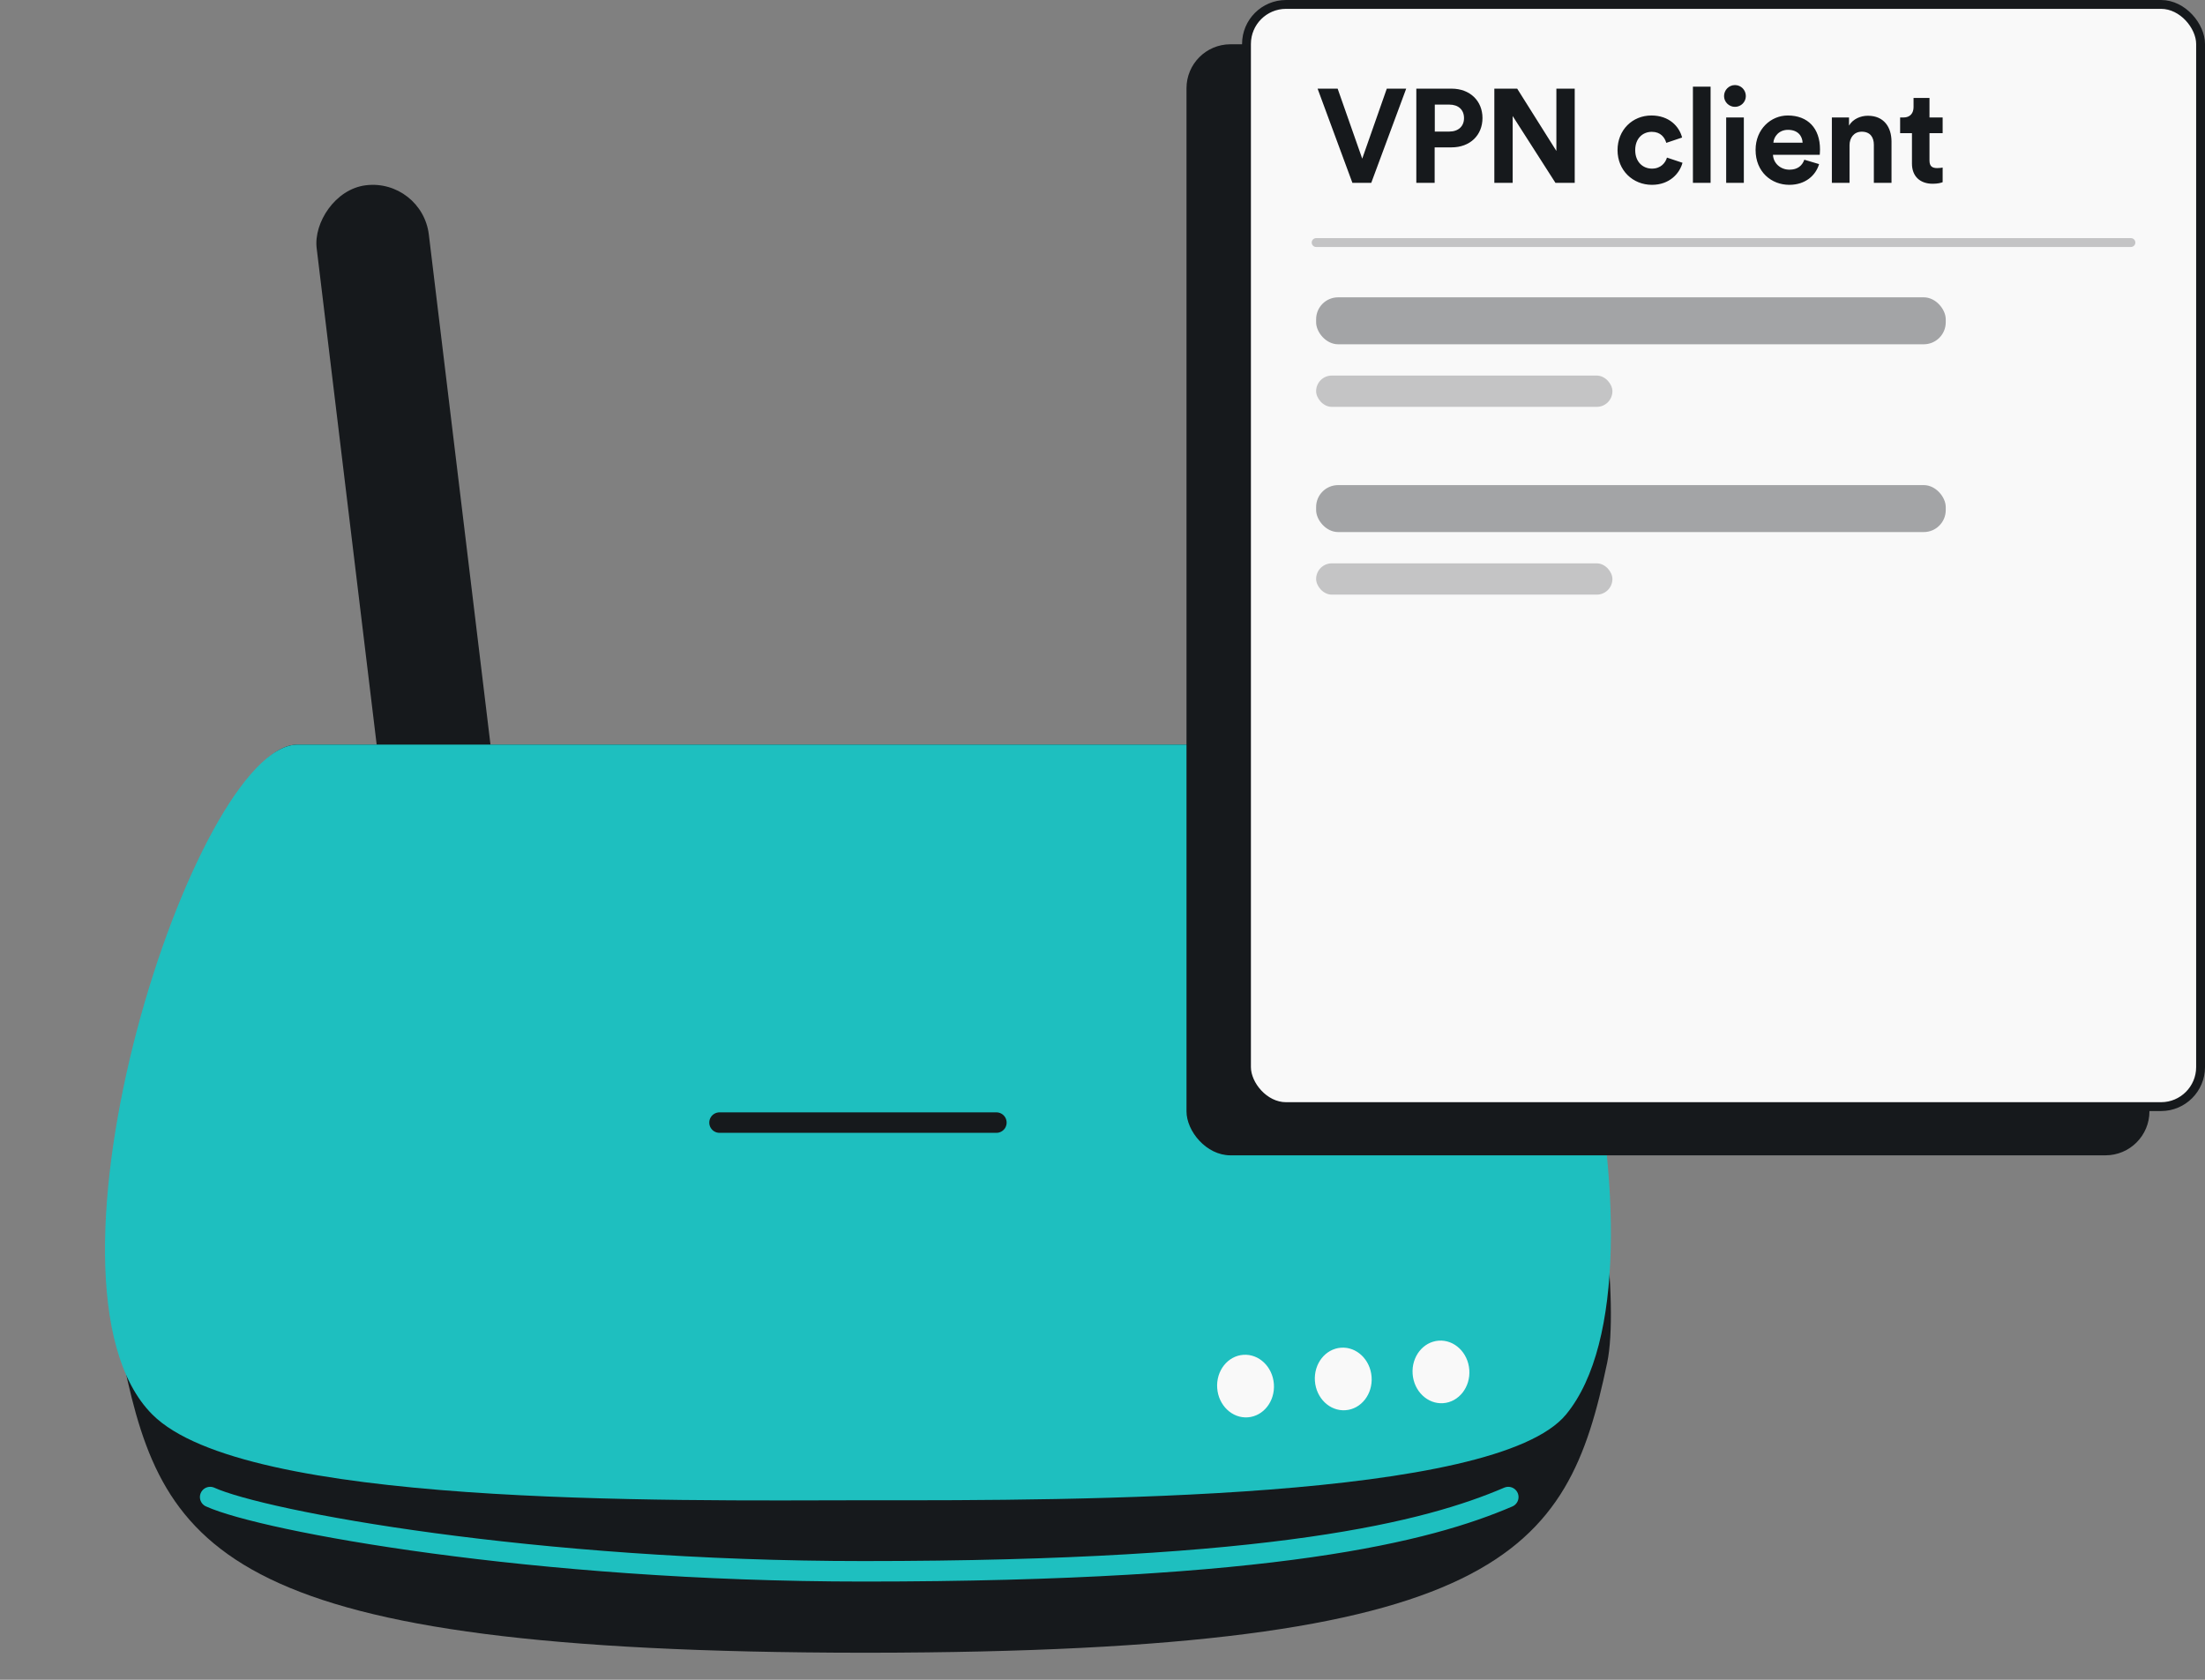 <svg width="210" height="160" viewBox="0 0 210 160" fill="none" xmlns="http://www.w3.org/2000/svg">
<rect x="0" y="0" width="210" height="160" fill="#808080" stroke="none"/>
<path fill-rule="evenodd" clip-rule="evenodd" d="M28.353 70.923C18.518 70.923 9.506 118.977 11.778 129.802C15.579 147.915 21.61 157.364 82.136 157.423V157.423C82.266 157.423 82.395 157.423 82.524 157.423C82.584 157.423 82.645 157.423 82.705 157.423V157.423C143.232 157.364 149.262 147.915 153.064 129.802C155.336 118.977 146.323 70.923 136.489 70.923H82.705V70.923H28.353Z" fill="#16191C"/>
<rect x="123.231" y="17" width="10.759" height="89.277" rx="5.379" transform="rotate(6.894 123.231 17)" fill="#16191C"/>
<rect width="10.759" height="89.277" rx="5.379" transform="matrix(-0.993 0.12 0.12 0.993 40.196 17)" fill="#16191C"/>
<path d="M28.352 70.923H137.056C146.89 70.923 160.437 121.065 149.142 134.737C142.417 142.878 102.717 142.933 82.682 142.899C62.88 142.933 23.275 143.499 14.513 134.737C1.973 122.197 18.517 70.923 28.352 70.923Z" fill="#1EBFBF"/>
<path d="M20.015 142.595C25.105 144.898 50.825 149.667 82.242 149.667C121.514 149.667 136.011 145.868 143.647 142.595" stroke="#1EBFBF" stroke-width="1.951" stroke-linecap="round"/>
<path d="M68.525 106.927H94.894" stroke="#16191C" stroke-width="1.951" stroke-linecap="round"/>
<ellipse cx="118.623" cy="132.024" rx="2.706" ry="2.985" transform="rotate(-4.136 118.623 132.024)" fill="#F9F9F9"/>
<ellipse cx="127.929" cy="131.346" rx="2.706" ry="2.985" transform="rotate(-4.136 127.929 131.346)" fill="#F9F9F9"/>
<ellipse cx="137.235" cy="130.675" rx="2.706" ry="2.985" transform="rotate(-4.136 137.235 130.675)" fill="#F9F9F9"/>
<rect x="113" y="4.217" width="91.709" height="105.828" rx="4.187" fill="#16191C"/>
<rect x="118.713" y="0.422" width="90.866" height="104.984" rx="3.765" fill="#F9F9F9" stroke="#16191C" stroke-width="0.843" stroke-linecap="round" stroke-linejoin="round"/>
<path d="M125.345 23.103H202.945" stroke="#C4C4C5" stroke-width="0.843" stroke-linecap="round" stroke-linejoin="round"/>
<path d="M129.736 15.112L132.076 8.444L133.924 8.444L130.596 17.415L128.8 17.415L125.485 8.444L127.395 8.444L129.736 15.112ZM136.647 12.531L138.026 12.531C138.899 12.531 139.43 12.025 139.43 11.253C139.43 10.456 138.899 9.963 138.026 9.963L136.647 9.963L136.647 12.531ZM138.241 14.037L136.634 14.037L136.634 17.415L134.888 17.415L134.888 8.444L138.241 8.444C140.012 8.444 141.189 9.621 141.189 11.241C141.189 12.873 140.012 14.037 138.241 14.037ZM149.973 17.415L148.138 17.415L144.064 11.051L144.064 17.415L142.318 17.415L142.318 8.444L144.494 8.444L148.227 14.378L148.227 8.444L149.973 8.444L149.973 17.415ZM157.315 12.556C156.455 12.556 155.734 13.176 155.734 14.302C155.734 15.428 156.468 16.061 157.328 16.061C158.188 16.061 158.618 15.492 158.758 15.011L160.238 15.504C159.96 16.542 158.985 17.605 157.328 17.605C155.493 17.605 154.051 16.213 154.051 14.302C154.051 12.379 155.468 11 157.277 11C158.973 11 159.934 12.05 160.2 13.1L158.694 13.607C158.543 13.088 158.15 12.556 157.315 12.556ZM162.913 17.415L161.23 17.415L161.23 8.255L162.913 8.255L162.913 17.415ZM166.08 17.415L164.398 17.415L164.398 11.19L166.08 11.19L166.08 17.415ZM164.195 9.153C164.195 8.571 164.663 8.103 165.233 8.103C165.815 8.103 166.27 8.571 166.27 9.153C166.27 9.71 165.815 10.178 165.233 10.178C164.663 10.178 164.195 9.71 164.195 9.153ZM168.893 13.594L171.677 13.594C171.652 12.974 171.247 12.367 170.285 12.367C169.412 12.367 168.931 13.024 168.893 13.594ZM171.841 15.213L173.246 15.631C172.929 16.706 171.943 17.605 170.412 17.605C168.704 17.605 167.198 16.377 167.198 14.277C167.198 12.291 168.666 11 170.26 11C172.183 11 173.334 12.227 173.334 14.226C173.334 14.467 173.309 14.72 173.309 14.745L168.855 14.745C168.893 15.568 169.589 16.162 170.424 16.162C171.209 16.162 171.639 15.77 171.841 15.213ZM176.146 13.834L176.146 17.415L174.464 17.415L174.464 11.19L176.096 11.19L176.096 11.962C176.475 11.316 177.222 11.025 177.892 11.025C179.436 11.025 180.144 12.126 180.144 13.493L180.144 17.415L178.462 17.415L178.462 13.784C178.462 13.088 178.12 12.544 177.31 12.544C176.576 12.544 176.146 13.113 176.146 13.834ZM183.761 9.33L183.761 11.19L185.014 11.19L185.014 12.683L183.761 12.683L183.761 15.289C183.761 15.833 184.014 16.01 184.495 16.01C184.697 16.01 184.925 15.985 185.014 15.96L185.014 17.352C184.862 17.415 184.558 17.503 184.065 17.503C182.85 17.503 182.091 16.782 182.091 15.58L182.091 12.683L180.965 12.683L180.965 11.19L181.281 11.19C181.939 11.19 182.243 10.76 182.243 10.203L182.243 9.33L183.761 9.33Z" fill="#16191C"/>
<rect x="125.345" y="28.32" width="59.964" height="4.472" rx="2.093" fill="#A3A4A6"/>
<rect x="125.345" y="46.206" width="59.964" height="4.472" rx="2.093" fill="#A3A4A6"/>
<rect x="125.345" y="35.773" width="28.218" height="2.981" rx="1.491" fill="#C4C4C5"/>
<rect x="125.345" y="53.659" width="28.218" height="2.981" rx="1.491" fill="#C4C4C5"/>
</svg>
